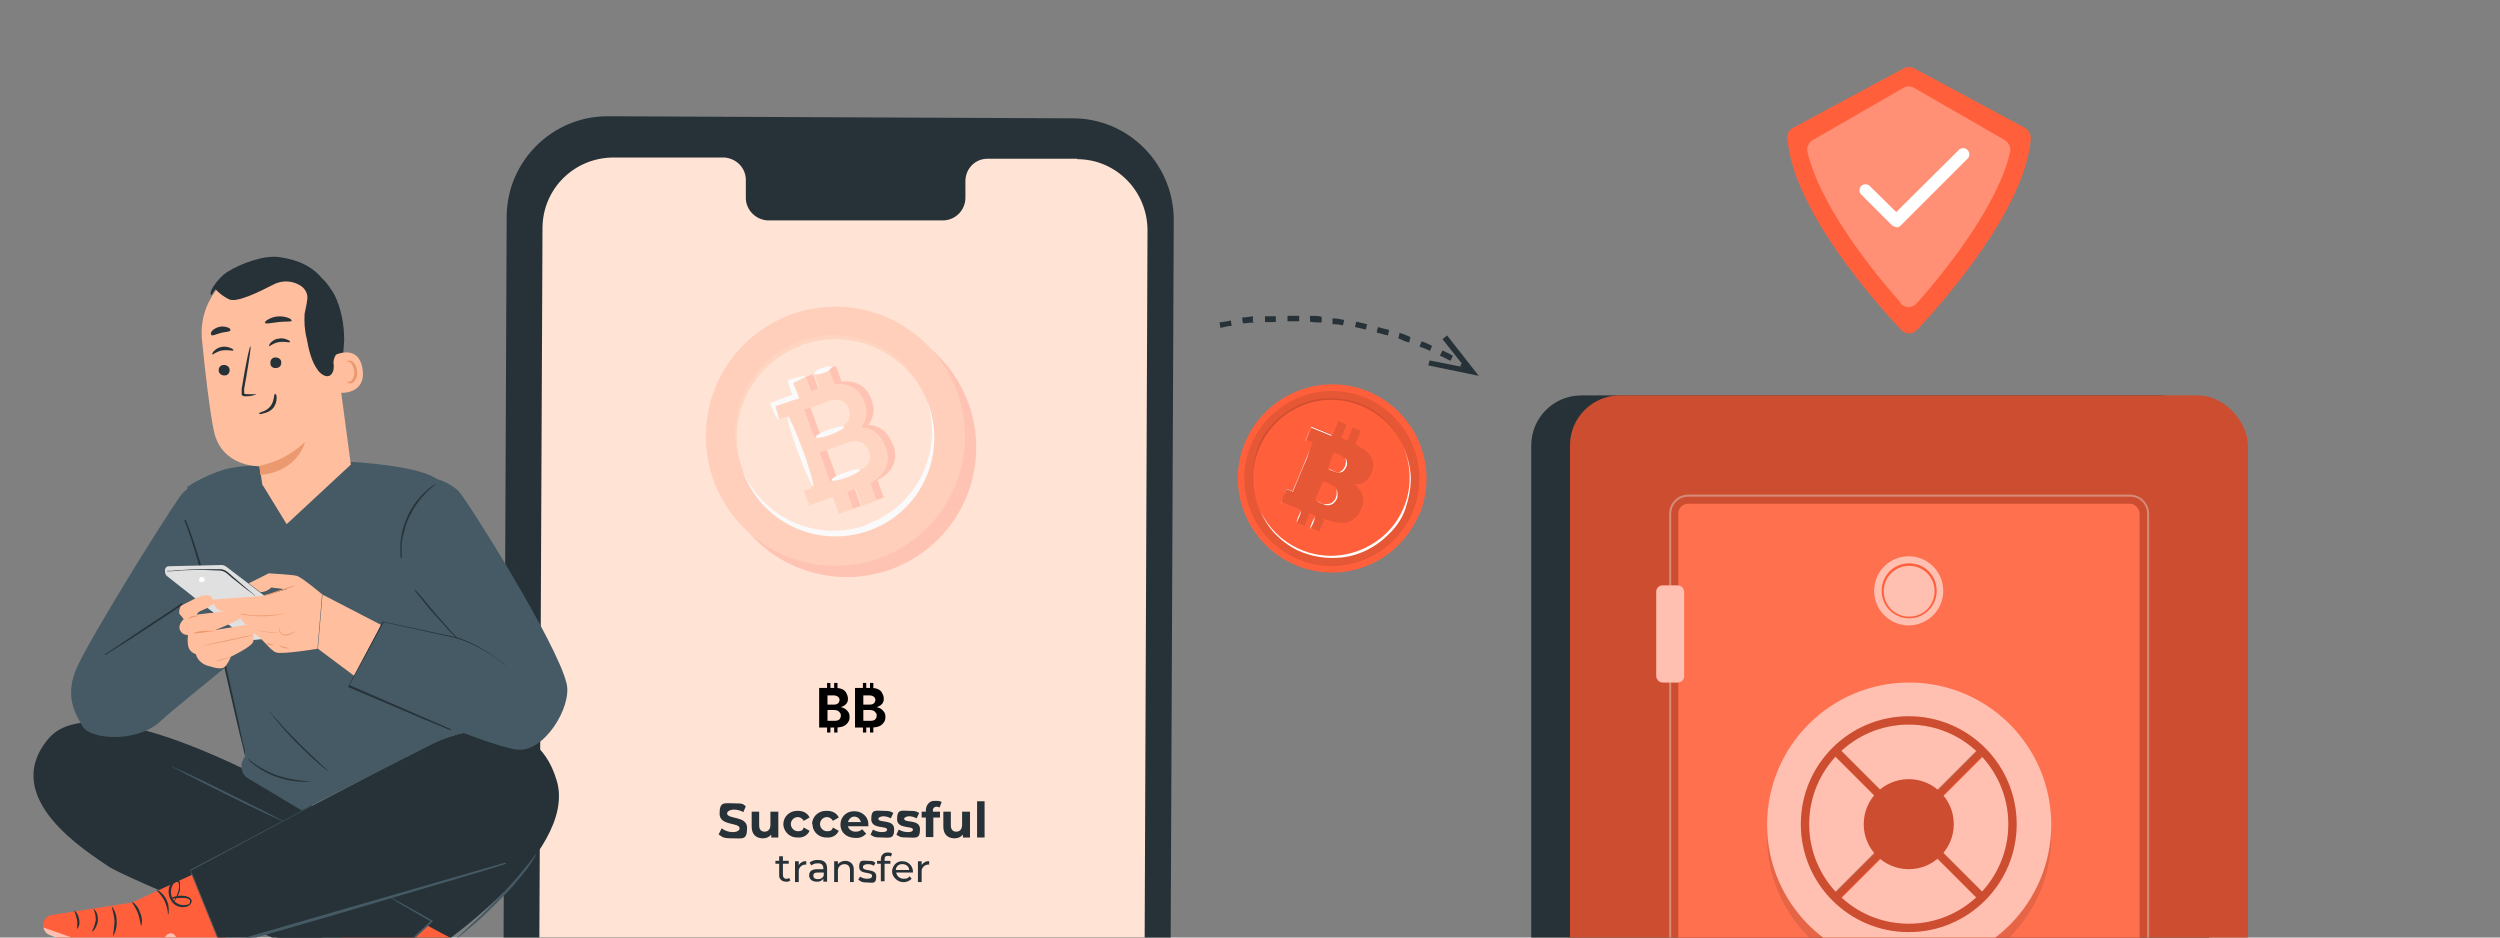 <?xml version="1.0" encoding="UTF-8"?>
<svg xmlns="http://www.w3.org/2000/svg" version="1.1" viewBox="0 0 600 225">
  <rect x="0" y="0" width="600" height="225" fill="#808080" stroke="none"/>
  <!-- Generator: Adobe Illustrator 29.8.2, SVG Export Plug-In . SVG Version: 2.1.1 Build 3)  -->
  <defs>
    <style>
      .st0 {
        fill: #e0e0e0;
      }

      .st1 {
        fill: #ffc3b3;
      }

      .st2, .st3, .st4, .st5, .st6, .st7, .st8, .st9 {
        isolation: isolate;
      }

      .st2, .st10, .st7 {
        opacity: .1;
      }

      .st3 {
        opacity: .2;
      }

      .st11, .st4 {
        fill: #ff603b;
      }

      .st12 {
        fill: #ffbe9d;
      }

      .st13 {
        fill: #ffcfbc;
      }

      .st14 {
        fill: #ffd5c1;
      }

      .st4, .st8 {
        opacity: .3;
      }

      .st15 {
        fill: #263238;
      }

      .st16 {
        fill: #eb996e;
      }

      .st17, .st7, .st8, .st9 {
        fill: #fff;
      }

      .st18 {
        fill: #ffe4d6;
      }

      .st19 {
        fill: #fafafa;
      }

      .st20, .st9 {
        opacity: .6;
      }

      .st6 {
        fill: #e6e6e6;
        mix-blend-mode: color-dodge;
        opacity: .4;
      }

      .st21 {
        fill: #455a64;
      }
    </style>
  </defs>
  <g class="st5">
    <g id="Layer_1">
      <g>
        <path class="st11" d="M340.6,123.4c-4.8,11.5-17.9,17.1-29.5,12.3-11.5-4.8-17.1-17.9-12.3-29.5,4.8-11.4,17.9-17,29.5-12.3,11.5,4.8,17.1,17.9,12.4,29.5h-.1Z"/>
        <g class="st10">
          <path d="M311.7,134.3c-10.7-4.4-15.9-16.7-11.5-27.4,4.4-10.7,16.7-15.9,27.4-11.5,10.7,4.4,15.9,16.7,11.5,27.4h0c-4.5,10.7-16.7,15.9-27.4,11.5ZM336.9,122.3c4.2-9.5-.2-20.7-9.8-24.8-9.5-4.2-20.7.2-24.8,9.8-4.2,9.5.1,20.5,9.7,24.7,9.5,4.2,20.6,0,24.9-9.6h0v-.2h0Z"/>
          <path d="M324.6,102.6l2,.8-.2.6-1,2.3c-.1.3,0,.4.2.5.8.4,1.5,1,2.3,1.5,1.8,1.5,2.2,3.4,1.1,5.5-.2.4-.3.7-.6,1-.6.9-1.6,1.4-2.5,1.4s-.4,0-.8,0c.3.3.5.5.8.8,1.2,1.3,1.7,3.3.9,4.9-.3.8-.7,1.7-1.4,2.2-.8.9-1.9,1.4-3.1,1.4s-2.7-.3-4-.8-.5-.2-.5.2l-1,2.3c0,.2-.1.3-.4.2l-1.8-.7.3-.7.8-1.9c0-.2.1-.3-.2-.4l-1.2-.5-1.2,3-2-.8,1.2-3-4.9-2,1.4-3.3,1.5.6,4.8-11.5-1.5-.6,1.4-3.3,4.9,2,1.3-3.2,2,.8-1.3,3.2,1.5.6,1.3-3.2h-.2.1ZM318.8,116l-1-.4c-.2,0-.3,0-.4.2l-1.7,4c-.1.3,0,.4.2.4l1.8.7c1.1.5,2.3,0,2.9-1,.8-1.1.6-2.6-.5-3.3l-.7-.3-.6-.4h0ZM319.4,110.6l-.7,1.7c0,.2-.1.3.2.4l1.8.7c.6.3,1.3,0,1.7-.6s.4-.8.5-1.2c.4-.9-.2-1.9-1.1-2.3h0l-1.4-.6c-.2,0-.3,0-.4.2l-.7,1.7h.2-.1Z"/>
        </g>
        <path class="st17" d="M336.9,107.5c1,2.3,1.6,4.8,1.7,7.2,0,2.5-.5,5-1.3,7.4s-2.3,4.5-4.1,6.2c-3.6,3.6-8.4,5.7-13.5,5.6-2.5,0-5-.5-7.3-1.4s-4.4-2.4-6.2-4.2-3-3.9-4-6.2c3.1,6.9,9.9,11.4,17.5,11.3,4.9-.1,9.6-2.1,13.1-5.5,5.4-5.3,7-13.4,4.1-20.4h0Z"/>
        <path class="st2" d="M302.2,122.1c-1-2.3-1.6-4.8-1.6-7.3s.5-5,1.3-7.4,2.3-4.5,4.1-6.2c3.6-3.6,8.4-5.7,13.5-5.6,2.5,0,5,.5,7.3,1.4,4.7,2,8.2,5.7,10.1,10.4-3.1-6.9-9.9-11.4-17.5-11.4-4.9,0-9.6,2-13.1,5.5-5.4,5.3-7,13.4-4.2,20.3h0v.3h.1Z"/>
        <path class="st17" d="M313.4,105.7l.3-.8.3-.8.7-1.7h0l4.9,2h0l.6-1.5.3-.8.3-.8-.3.8-.3.8-.7,1.7h0l-4.9-2h0l-.7,1.6-.3.8-.3.8h.1Z"/>
        <path class="st17" d="M307.4,120.7l.7-1.7.7-1.7h0l1.5.6h-.1l1.2-2.8,1.2-2.9,1.2-2.9,1.2-2.9c-.4.9-.8,1.9-1.1,2.9s-.8,1.9-1.2,2.9l-1.2,2.9-1.2,2.9h0l-1.5-.6h0l-.7,1.6-.7,1.8h0l.2-.2h-.2Z"/>
        <path class="st17" d="M315.9,120.2l.9.4.9.4c.6,0,1.4,0,1.9-.3.6-.4.9-.9,1.1-1.6.1-.3.1-.6.1-1s-.1-.7-.3-1c.4.5.6,1.3.5,2,0,.7-.6,1.4-1.1,1.8-.6.4-1.4.5-2.1.2s-1.3-.5-1.9-.9h0Z"/>
        <path class="st17" d="M319,112.7c.6.2,1.1.4,1.6.6s1.1,0,1.5-.4.7-.8.8-1.4c.2-.5.1-1.1,0-1.7.3.6.4,1.1.4,1.7-.1.6-.5,1.1-.8,1.5-.5.4-1.1.5-1.8.3l-1.6-.7h-.1Z"/>
        <path class="st17" d="M312.3,122.6c-.2.5-.2,1-.5,1.5-.2.5-.4,1-.7,1.4.2-.5.2-1,.5-1.5.2-.5.4-1,.7-1.4h0Z"/>
        <path class="st17" d="M315.6,124.1c-.2,1-.6,2-1.2,2.9.2-1.1.6-2,1.2-2.9Z"/>
      </g>
      <path class="st15" d="M256.1,356.6l-111.5-.5c-13.4,0-24.2-11-24.2-24.4h0l1.2-279.6c0-13.4,11-24.3,24.4-24.2h0l111.5.5c13.4,0,24.2,11,24.2,24.4l-1.2,279.6c0,13.4-11,24.2-24.4,24.2h0Z"/>
      <path class="st18" d="M258.6,38.1h-21.6c-3,0-5.3,2.4-5.3,5.4h0v3.9c0,3-2.3,5.4-5.3,5.5h-42.2c-3-.2-5.3-2.7-5.2-5.6h0v-3.9c.1-3-2.2-5.4-5.2-5.6h-26.5c-9.4,0-17,7.4-17.1,16.8h0l-1.2,272.9c0,9.4,7.5,17,16.9,17.1h0l111.3.5c9.4,0,17-7.5,17.1-16.9h0l1.1-272.9c0-9.4-7.5-17.1-16.9-17.1h0Z"/>
      <g>
        <circle class="st1" cx="203.2" cy="107.4" r="31.1"/>
        <circle class="st13" cx="200.5" cy="104.7" r="31.1"/>
        <ellipse class="st18" cx="200.3" cy="104.4" rx="23.6" ry="23.1" transform="translate(-23.5 74) rotate(-19.8)"/>
        <path class="st19" d="M208,126c-12.1,4.3-25.4-1.8-30-13.7,0,.2.2.4.2.6,4.3,12.4,17.8,18.8,30.2,14.5,12.4-4.3,18.8-17.8,14.5-30.2q0-.2-.2-.4c0-.2-.2-.4-.2-.6,4,12.1-2.4,25.3-14.4,29.6h0v.2Z"/>
        <path class="st14" d="M192.5,82.8c12.1-4.3,25.4,1.8,30,13.7,0-.2-.2-.4-.2-.6-4.6-12.3-18.1-18.5-30.4-14-12.1,4.5-18.4,17.8-14.1,30,0,.2.2.4.2.6-4-12.1,2.4-25.3,14.4-29.6h.1Z"/>
        <path class="st1" d="M214.2,106.6c-1.1-3.1-3.4-4.6-5.8-4.6,1.4-1.8,1.6-4.2.7-6.2-1.1-3.1-3.6-4.6-7.1-4.2l-1.4-3.8-3.5,1.3,1.3,3.5-2,.7-1.3-3.5-3.5,1.3,1.3,3.5-3.2,1.1-2.2.8,1.3,3.5,2.2-.8,6.1,17-2.5.9,1.3,3.5,2.5-.9h0l3.2-1.1,1.5,4.1,3.5-1.3-1.5-4.1,2-.7,1.5,4.1,3.5-1.3-1.5-4.2c3.8-1.9,5-4.9,3.8-8.5h-.2ZM195.3,97.5l4.7-1.7c2.6-1,4.6-.4,5.3,1.8s-.3,3.8-3,4.8l-5.4,2-2.4-6.6.6-.2h.2ZM207,112.5l-5.7,2.1-.4.2-2.5-6.9,6.1-2.2c2.9-1,4.8-.6,5.7,1.9s-.3,4-3.2,5h0Z"/>
        <path class="st14" d="M212.5,107.2c-1.1-3.1-3.4-4.6-5.8-4.6,1.4-1.8,1.6-4.2.7-6.2-1.1-3.1-3.6-4.6-7.1-4.2l-1.4-3.8-3.5,1.3,1.3,3.5-2,.7-1.3-3.5-3.5,1.3,1.3,3.5-3.2,1.1-2.2.8,1.3,3.5,2.2-.8,6.1,17.1-2.5.9,1.3,3.5,2.5-.9h0l3.2-1.1,1.4,4.1,3.5-1.3-1.5-4.1,2.1-.7,1.5,4.1,3.5-1.3-1.5-4.2c3.8-2,4.9-5,3.7-8.6h-.1ZM193.7,98.1l4.7-1.7c2.6-1,4.6-.4,5.3,1.8s-.3,3.8-3,4.8l-5.3,1.9-2.4-6.6.6-.2h0ZM205.3,113.2l-5.7,2.1-.4.2-2.5-6.9,6.1-2.2c2.9-1,4.8-.5,5.7,1.9s-.3,4-3.2,5h0Z"/>
        <path class="st19" d="M193.3,90.3c0,.2-1.3.9-3.4,1.8l.3-.6c.4,1,.9,2.2,1.4,3.5l.2.6-.6.2-1,.3c-1.7.6-3.2,1.1-4.5,1.5l.3-.6c.6,2.2,1,3.6.8,3.7s-.9-1.3-1.8-3.4l-.2-.5.5-.2c1.3-.6,2.8-1.1,4.5-1.7l1-.3-.4.8c-.5-1.3-.9-2.6-1.2-3.6l-.2-.5.5-.2c2.2-.6,3.6-1,3.7-.8h0Z"/>
        <path class="st19" d="M199.6,88.1c0,.3-.7,1-1.9,1.4s-2.2.5-2.3.2.7-1,1.9-1.4,2.2-.5,2.3-.2Z"/>
        <path class="st19" d="M195.1,116.6c-.3,0-1.9-3.5-3.6-8.1s-2.7-8.5-2.4-8.5,1.9,3.5,3.6,8.1,2.7,8.5,2.4,8.5Z"/>
        <path class="st19" d="M202.6,102.5c0,.3-1.3,1.1-3.2,1.8s-3.5,1-3.6.6,1.3-1.1,3.2-1.8,3.5-1,3.6-.6Z"/>
        <path class="st19" d="M206.4,112.8c0,.3-1.3,1.1-3.2,1.8s-3.5,1-3.6.6,1.3-1.1,3.2-1.8,3.5-1,3.6-.6Z"/>
      </g>
      <path d="M196.6,174.6v-9.5h3.8c.7,0,1.3.1,1.7.3.5.2.8.5,1,.9s.4.8.4,1.3,0,.7-.2,1c-.1.3-.4.5-.6.7-.3.2-.6.3-.9.4h0c.4.1.7.2,1,.4s.6.5.8.8.3.7.3,1.2-.1.9-.4,1.3-.6.7-1.1.9-1.1.3-1.8.3h-4ZM198.5,165.6v-1.7h.8v1.7h-.8ZM198.5,175.8v-1.7h.8v1.7h-.8ZM198.6,169.1h1.5c.3,0,.5,0,.7-.1s.4-.2.5-.4.2-.4.2-.6-.1-.6-.4-.8-.6-.3-1-.3h-1.5v2.3h0ZM198.6,173h1.6c.6,0,1-.1,1.2-.3s.4-.5.4-.9,0-.5-.2-.7c-.1-.2-.3-.4-.5-.5s-.5-.2-.8-.2h-1.7v2.5h0ZM200.2,165.6v-1.7h.8v1.7h-.8ZM200.2,175.8v-1.7h.8v1.7h-.8Z"/>
      <path d="M205.2,174.6v-9.5h3.8c.7,0,1.3.1,1.7.3.5.2.8.5,1,.9s.4.8.4,1.3,0,.7-.2,1c-.1.3-.4.5-.6.7-.3.2-.6.3-.9.4h0c.4.1.7.2,1,.4s.6.5.8.8.3.7.3,1.2-.1.9-.4,1.3-.6.7-1.1.9-1.1.3-1.8.3h-4ZM207.1,165.6v-1.7h.8v1.7h-.8ZM207.1,175.8v-1.7h.8v1.7h-.8ZM207.2,169.1h1.5c.3,0,.5,0,.7-.1s.4-.2.5-.4.2-.4.2-.6-.1-.6-.4-.8-.6-.3-1-.3h-1.5v2.3h0ZM207.2,173h1.6c.6,0,1-.1,1.2-.3s.4-.5.4-.9,0-.5-.2-.7c-.1-.2-.3-.4-.5-.5s-.5-.2-.8-.2h-1.7v2.5h0ZM208.8,165.6v-1.7h.8v1.7h-.8ZM208.8,175.8v-1.7h.8v1.7h-.8Z"/>
      <path class="st15" d="M172.5,200.2l.7-1.4c.8.6,1.7.9,2.7.9s1.6-.4,1.6-.9c0-1.5-4.8-.5-4.8-3.5s1.1-2.5,3.5-2.5,2,.2,2.8.7l-.6,1.4c-.7-.4-1.5-.6-2.3-.6s-1.6.4-1.6.9c0,1.5,4.8.5,4.8,3.5s-1.1,2.5-3.5,2.5-2.3-.3-3.3-.9h0Z"/>
      <path class="st15" d="M186.8,194.7v6.3h-1.7v-.7c-.5.6-1.2.9-2,.9-1.6,0-2.7-.9-2.7-2.8v-3.6h1.8v3.3c0,1,.5,1.5,1.3,1.5s1.4-.5,1.4-1.7v-3.1h1.9Z"/>
      <path class="st15" d="M188,197.8c0-1.8,1.5-3.2,3.3-3.2h.2c1.2,0,2.3.5,2.8,1.6l-1.4.8c-.3-.5-.8-.9-1.4-.9-1,0-1.7.8-1.7,1.7s.8,1.7,1.7,1.7,1.2-.3,1.4-.9l1.4.8c-.5,1.1-1.6,1.7-2.8,1.6-1.8.1-3.3-1.2-3.5-3v-.2h0Z"/>
      <path class="st15" d="M194.9,197.8c0-1.8,1.5-3.2,3.3-3.2h.3c1.2,0,2.3.5,2.8,1.6l-1.4.8c-.3-.5-.8-.9-1.4-.9-1,0-1.7.8-1.7,1.7s.8,1.7,1.7,1.7,1.2-.3,1.4-.9l1.4.8c-.5,1.1-1.6,1.7-2.8,1.6-1.8.1-3.4-1.2-3.5-3v-.2h-.1Z"/>
      <path class="st15" d="M208.3,198.3h-4.8c.2.8,1,1.3,1.8,1.3s1.2-.2,1.6-.6l1,1.1c-.7.7-1.6,1.1-2.6,1-2.2,0-3.6-1.4-3.6-3.2s1.4-3.2,3.2-3.2h.2c1.7,0,3.2,1.2,3.3,2.9v.8h0ZM203.5,197.3h3.1c-.2-.9-1-1.4-1.8-1.3-.6.1-1.1.6-1.3,1.3Z"/>
      <path class="st15" d="M208.9,200.4l.6-1.3c.7.4,1.4.6,2.2.6s1.2-.2,1.2-.6c0-1-3.8,0-3.8-2.5s1.1-2,2.9-2,1.7.2,2.4.5l-.6,1.3c-.6-.3-1.2-.5-1.8-.5s-1.2.3-1.2.6c0,1.1,3.8,0,3.8,2.5s-1.1,2-3,2-1.9-.2-2.7-.7h0Z"/>
      <path class="st15" d="M215.1,200.4l.6-1.3c.7.4,1.4.6,2.2.6s1.2-.2,1.2-.6c0-1-3.8,0-3.8-2.5s1.1-2,2.9-2,1.7.2,2.4.5l-.6,1.3c-.6-.3-1.2-.5-1.8-.5s-1.2.3-1.2.6c0,1.1,3.8,0,3.8,2.5s-1.1,2-3,2-1.9-.2-2.7-.7h0Z"/>
      <path class="st15" d="M224,194.8h1.6v1.4h-1.6v4.7h-1.8v-4.7h-1v-1.4h1v-.3c0-1.2.8-2.3,2-2.3h.4c.5,0,1,0,1.4.3l-.5,1.3c-.2-.1-.5-.2-.7-.2-.5,0-.9.3-.9.9v.3h.1Z"/>
      <path class="st15" d="M232.8,194.7v6.3h-1.7v-.7c-.5.6-1.2.9-2,.9-1.6,0-2.7-.9-2.7-2.8v-3.6h1.8v3.3c0,1,.5,1.5,1.3,1.5s1.4-.5,1.4-1.7v-3.1h1.9Z"/>
      <path class="st15" d="M234.5,192.3h1.8v8.7h-1.8v-8.7Z"/>
      <path class="st15" d="M189.7,211.3c-.3.2-.7.4-1.1.3-.8,0-1.5-.5-1.6-1.3v-3h-.9v-.7h.9v-1.1h.9v1.1h1.4v.7h-1.4v2.7c0,.4.2.8.6.9h.2c.3,0,.5,0,.7-.2l.3.6h0Z"/>
      <path class="st15" d="M193.5,206.6v.9h-.2c-.8,0-1.5.6-1.6,1.4v2.8h-.9v-5h.9v.9c.4-.6,1.1-1,1.8-.9h0Z"/>
      <path class="st15" d="M198.5,208.6v3h-.9v-.7c-.4.5-1,.8-1.6.7-1.1,0-1.8-.6-1.8-1.5s.5-1.5,2-1.5h1.4v-.2c0-.8-.4-1.2-1.3-1.2s-1.1.2-1.6.5l-.4-.7c.6-.4,1.3-.7,2.1-.6,1.4,0,2.1.7,2.1,2v.2ZM197.7,210.1v-.7h-1.4c-.9,0-1.1.3-1.1.8s.4.8,1.1.8,1.2-.3,1.4-.9h0Z"/>
      <path class="st15" d="M204.9,208.8v2.9h-.9v-2.8c0-1-.5-1.5-1.3-1.5s-1.5.5-1.6,1.4v2.9h-.9v-5h.9v.7c.4-.5,1.1-.8,1.8-.8,1.1,0,2,.8,2,1.9v.3h0Z"/>
      <path class="st15" d="M206,211.1l.4-.7c.5.3,1.1.5,1.7.5.9,0,1.2-.3,1.2-.7,0-1.1-3.1-.2-3.1-2.1s.8-1.5,2.1-1.5,1.3.1,1.8.5l-.4.7c-.4-.3-.9-.4-1.4-.4-.8,0-1.2.3-1.2.7,0,1.2,3.2.2,3.2,2.2s-.9,1.5-2.2,1.5-1.4-.2-2-.6h-.1Z"/>
      <path class="st15" d="M212.3,206.2v.4h1.4v.7h-1.4v4.2h-.9v-4.2h-.9v-.7h.9v-.4c0-.8.5-1.5,1.4-1.6h.3c.4,0,.7,0,1,.3l-.3.7c-.2-.2-.4-.2-.7-.2-.6,0-.8.3-.8.9h0Z"/>
      <path class="st15" d="M219.1,209.4h-4c.1.9.9,1.5,1.8,1.5s1.1-.2,1.4-.6l.5.6c-1.1,1.1-2.8,1.1-3.9,0-.5-.5-.8-1.1-.8-1.7,0-1.3,1-2.5,2.3-2.5h.2c1.3,0,2.4,1,2.5,2.3v.5h0ZM215,208.8h3.2c0-.9-.9-1.5-1.8-1.4-.8,0-1.4.7-1.4,1.4h0Z"/>
      <path class="st15" d="M223,206.6v.9h-.2c-.8,0-1.5.6-1.6,1.4v2.8h-.9v-5h.9v.9c.4-.6,1.1-1,1.8-.9h0Z"/>
      <g id="freepik--character-1--inject-290">
        <path class="st15" d="M74.8,193.2s-50.8-30.4-63.1-16c-12.3,14.4,9.9,27.6,14.1,30.6s47.9,20.6,47.9,20.6l12.5-11.9-11.4-23.4h0Z"/>
        <path class="st11" d="M53.3,206.6l-21.6,10-19.3,3c-1.3.2-2.2,1.4-2,2.8v.2h0c.2.8.7,1.4,1.4,1.7,4.6,1.9,21.8,8.9,23.3,8.1,1.8-.9,23.4-9.1,23.4-9.1l-5.3-16.8h0Z"/>
        <g class="st20">
          <path class="st17" d="M10.4,222.6l26.2,9.2-.9.4c-.8.3-1.7.4-2.5.2-2.2-.7-8.4-2.7-21.3-8-.8-.3-1.3-1-1.5-1.8h0Z"/>
        </g>
        <g class="st20">
          <path class="st17" d="M41.7,224.2c-.6-.4-1.4-.2-1.9.4-.4.6-.2,1.5.4,1.9.7.4,1.6.2,2-.4.4-.7,0-1.6-.6-1.9"/>
        </g>
        <path class="st15" d="M22.1,223.4c.5-.8.7-1.7.9-2.6,0-.9-.2-1.9-.6-2.7,0,0,.3.2.6.6.4.6.5,1.4.5,2.1s-.3,1.4-.7,2.1c-.3.5-.6.6-.7.6h0Z"/>
        <path class="st15" d="M18.5,223.1c0-.8.1-1.6,0-2.3-.2-.8-.4-1.5-.7-2.3,0-.1,1,.7,1.2,2.2.2.9,0,1.8-.6,2.4h.1Z"/>
        <path class="st15" d="M27.1,224.7c.2-1.2.3-2.4.4-3.6-.1-1.2-.4-2.4-.7-3.6.8,1,1.2,2.2,1.2,3.5.1,1.3-.2,2.6-.9,3.7h0Z"/>
        <path class="st15" d="M33.9,222.2c-.2,0-.2-1.4-.8-3s-1.6-2.7-1.4-2.8c.9.6,1.6,1.5,1.9,2.6.5,1,.6,2.1.3,3.2Z"/>
        <path class="st15" d="M40.3,219.4c0-1.1-.4-2.2-.8-3.2-.5-.9-1.2-1.8-2-2.6,0,0,.4,0,.9.4,1.3,1,2.1,2.6,2.1,4.3s-.2,1-.3,1h0Z"/>
        <path class="st15" d="M40.8,215.7c.2-.2.5-.3.8-.4.8-.3,1.6-.4,2.4-.3.6,0,1.2.2,1.7.6.3.3.4.7.2,1.1-.2.4-.5.6-.8.8-1.6.6-3.3,0-4.1-1.5-.8-1.4-.7-3.2.3-4.4.3-.3.6-.5,1-.5s.8.3.9.7c0,.6,0,1.2,0,1.8-.2.8-.6,1.6-1,2.2-.3.5-.6.7-.6.7.6-.9,1-1.9,1.3-3,0-.5.2-1,0-1.5,0-.2-.2-.4-.5-.4s-.5.2-.7.4c-.8,1.1-.9,2.6-.2,3.8s2.2,1.7,3.5,1.3c.3,0,.5-.3.6-.5,0-.2,0-.5,0-.6-.4-.3-.9-.5-1.4-.5-1.1,0-2.2,0-3.2.3h0Z"/>
        <path class="st15" d="M45.7,208.8s51.2-27.1,58.1-30.4c5.9-2.8,24.5-8.9,29.8,8.9,5.4,17.8-30.5,41.4-30.5,41.4l-29.3-.4-9.5-4.3-11.3,2.8-7.3-18h0Z"/>
        <path class="st21" d="M128.6,205.2c-.1.3-.3.6-.5.9-.5.9-1.1,1.7-1.7,2.5-2,2.6-4.2,5.2-6.6,7.5-2.7,2.8-5.3,5.2-7.3,6.8-.9.8-1.8,1.5-2.3,1.9-.3.3-.6.5-.9.7.2-.3.5-.6.8-.8.6-.6,1.3-1.2,2.2-2.1,1.9-1.7,4.4-4.1,7.1-6.9,2.3-2.3,4.5-4.8,6.6-7.4,1.7-2,2.5-3.3,2.6-3.3v.2Z"/>
        <path class="st11" d="M79.3,229.3l21.6,9.9,14.9,12.7c1,.9,2.6.8,3.4-.3h0c.5-.7.6-1.6.4-2.3-1.6-4.8-7.4-22.3-9-23-1.9-.7-22.2-11.9-22.2-11.9l-9.3,14.9h.1Z"/>
        <g class="st20">
          <path class="st17" d="M119.4,251.5l-10.1-25.9.9.4c.8.4,1.4,1,1.8,1.8.9,2.1,3.4,8.1,7.8,21.4.3.8,0,1.6-.4,2.3h0Z"/>
        </g>
        <g class="st20">
          <path class="st17" d="M100.3,226.7c0,.7.8,1.2,1.6,1.2.7-.1,1.3-.8,1.2-1.5,0-.8-.9-1.3-1.7-1.3-.8.2-1.2,1-1.1,1.7"/>
        </g>
        <path class="st15" d="M112.4,242c-.9.2-1.8.6-2.6,1.1-.7.6-1.3,1.4-1.7,2.2v-.9c.5-1.4,1.8-2.4,3.3-2.6.6,0,.9,0,.9.1h0Z"/>
        <path class="st15" d="M114.5,245c0,.2-.9.5-1.8,1.5s-1.1,2-1.3,2c0-.9.2-1.7.9-2.3,1-1.1,2.2-1.2,2.2-1.1h0Z"/>
        <path class="st15" d="M110.1,237.4c-1,.6-2,1.3-3,2.1-.8.9-1.6,1.8-2.3,2.8.7-2.5,2.7-4.4,5.3-4.9h0Z"/>
        <path class="st15" d="M103.8,233.9c0,.1-.9,1.1-1.8,2.6s-1,2.9-1.2,2.9c0-1.1,0-2.2.7-3.1.4-1,1.2-1.8,2.2-2.3h.1Z"/>
        <path class="st15" d="M97.5,230.8c-.7.8-1.4,1.7-1.9,2.6-.4,1-.6,2.1-.7,3.2,0,0-.2-.3-.3-.9,0-.8,0-1.7.4-2.4.3-.8.8-1.4,1.5-2,.5-.4.9-.6.9-.5h0Z"/>
        <path class="st15" d="M94.4,232.9c-.3,0-.6-.2-.8-.4-.7-.4-1.3-1-1.8-1.7-.4-.5-.6-1-.7-1.7,0-.4.3-.8.7-.9.4,0,.8,0,1.1.1,1.4.8,2.1,2.5,1.6,4.1-.6,1.5-2,2.6-3.6,2.6s-.8-.2-1.1-.4c-.2-.3-.2-.8,0-1.1.4-.5.9-.8,1.4-1.1.7-.4,1.5-.6,2.4-.7h.9c-1.1.2-2.1.5-3.1.9s-.9.5-1.2.9c0,.2,0,.4,0,.6.2.2.5.3.7.3,1.4-.1,2.5-1,3-2.3.4-1.3,0-2.8-1.3-3.5-.2-.1-.5-.2-.8-.1-.2,0-.4.3-.4.5,0,.5.2,1,.5,1.4.7.9,1.5,1.6,2.4,2.2v.3Z"/>
        <path class="st15" d="M88.6,235.4c-.6-.4-25-12-25-12l25.6-10.9,14.5,8.6-15.1,14.3h0Z"/>
        <path class="st21" d="M121.3,207.1h-.3l-1,.3-3.9,1.1-14.2,4.1-46.8,13.5-2.3.6h.2c0,.1-7.3-17.9-7.3-17.9v.2l29.8-15.9,8.6-4.6,2.3-1.2.6-.3h.2c0-.1-.2,0-.2,0l-.6.3-2.3,1.2-8.6,4.5-29.9,15.8h0v.2c2.3,5.6,4.7,11.7,7.3,18v.2h.2l2.3-.6c1.2-.3,2.3-.6,3.4-.9l3.4-.9,6.6-1.9,12.4-3.6,21-6.2,14.2-4.2,3.8-1.2,1-.3c0,0,.2-.1.3-.2h-.1Z"/>
        <path class="st21" d="M88.6,235.4c.3-.2.7-.5.9-.8l2.6-2.4c2.2-2,5.1-4.8,8.4-7.9l3.3-3.1.2-.2h-.2c0-.1-7.4-4.2-7.4-4.2l-2.2-1.2c-.3-.2-.5-.3-.8-.4.2.2.5.4.7.5l2.1,1.3,7.3,4.2v-.3l-3.3,3.1c-3.3,3.1-6.2,5.9-8.3,8l-2.5,2.4c-.3.3-.6.6-.9.9h.1Z"/>
        <path class="st21" d="M41,183.9s5.9,3.1,13.4,6.8c7.4,3.7,13.5,6.5,13.6,6.4s-6-3.1-13.4-6.8-13.5-6.5-13.6-6.4Z"/>
        <path class="st21" d="M83.4,110.8c.5,0,18.6.9,22,4.7,3.4,3.8,7.7,60.1,7.7,60.1-3.1.5-6.1,1.4-9,2.8l-31.7,16.1-12.9-7.7c-1.6-1-2-3-1.1-4.6,0-.2.3-.4.4-.5h0l-13.9-64.8c2.7-1.8,5.7-3.2,8.9-4.2,5.3-1.7,29.5-2,29.5-2h.1Z"/>
        <path class="st21" d="M51.1,114.9s-5.5.9-7.8,4.1c-5.3,7.6-21.9,34.6-24.8,41.1-3.1,6.9-.5,11.1,1.3,14.2,1.9,3.3,13.2,4,18.7-1.2,2.3-2.2,15.3-12.7,15.3-12.7l-2.8-45.5h0Z"/>
        <path class="st15" d="M44.3,124.9c0,.2,0,.4.2.6l.6,1.6c.5,1.4,1.1,3.4,1.9,5.9,1.5,5,3.3,12,5.1,19.8,1.9,7.8,3.4,14.8,4.6,19.9.6,2.6,1.1,4.6,1.5,6s.3,1.2.4,1.6c0,.2,0,.4.2.6v-.6c0-.4-.2-.9-.4-1.6-.3-1.5-.8-3.5-1.3-6.1-1.1-5.1-2.7-12.2-4.5-20s-3.7-14.8-5.2-19.8c-.8-2.5-1.5-4.5-2-5.9l-.6-1.6c0-.2-.2-.4-.3-.5h-.2Z"/>
        <path class="st21" d="M104.6,114.9c2,.5,3.8,1.5,5.4,2.9,2,2,23.8,36.7,26,46.3,1.3,5.6-5.5,16.7-12,15.8-8.6-1.2-40.1-15.5-40.1-15.5l8.2-15.3,18.1,4-12.5-14.1,6.4-24.5"/>
        <path class="st15" d="M25.3,157.2c.1,0,.2-.1.3-.2l.9-.6,3.4-2.1c2.8-1.8,6.7-4.4,11-7.2l2.8-1.9h-.3c2.4,3.5,4.6,6.6,6.2,8.9.8,1.2,1.7,2.4,2.7,3.5l-2.5-3.6-6.1-9v-.2c0,0-.3.1-.3.1l-2.8,1.9c-4.3,2.8-8.2,5.4-11,7.3l-3.3,2.2-.9.6c-.1,0-.2.1-.3.2h.2Z"/>
        <polygon class="st12" points="77.4 142.7 91.5 150 85 162.2 76.3 155.7 77.4 142.7"/>
        <path class="st0" d="M63.6,143.1l-9.3-7.1c-.3-.2-.7-.4-1.1-.4l-12.7.3c-.5,0-.9.4-.9.9s0,1,.4,1.4l19.7,15.5,15.5-1.5-11.5-9.1h0Z"/>
        <path class="st12" d="M77.4,142.7s-5-4.2-6.2-4.5-6.7-.6-6.7-.6l-4.8,2.4,2.8,2.1c1,0,1.9-.4,2.6-1.1l3.2.4,9.2,1.2h0Z"/>
        <path class="st12" d="M71.6,140.6l-8.4,2.4-12,.9c0,1.4.8,2.6,2.2,2.8s3.9.6,3.9.6c.3,1.3,1.1,2.3,2.3,2.8.4.9.9,1.6,1.7,2.2,0,0,.2.1.3.2,1.1.4,3.2,3.6,4.7,4.1s9.9-.9,9.9-.9l1.1-13.1-5.8-2.1h.1Z"/>
        <path class="st16" d="M68.8,147.2s-.7,0-1.7.2c-1.4.2-2.8.3-4.2.3s-2.8,0-4.2-.3c-1.1-.1-1.7-.3-1.7-.2,0,0,.3.1.4.1.3,0,.7.2,1.3.3,1.4.2,2.8.3,4.2.3s2.8-.1,4.2-.4c.5,0,.9-.2,1.2-.3.2,0,.3,0,.5-.1h0Z"/>
        <path class="st16" d="M67,150.5v.8c0,.3.2.6.4.8.3.3.7.4,1,.4s.7,0,1.1-.2c.3-.1.6-.3.8-.4.4-.2.7-.3.7-.3-.3,0-.6,0-.8.2-.6.3-1.2.5-1.8.5s-.7-.1-.9-.3c-.2-.2-.3-.4-.4-.7,0-.3,0-.5-.2-.8h.1Z"/>
        <path class="st16" d="M60.8,151c.3.1.6.2.9.3.7.2,1.5.3,2.2.4.7.1,1.5.2,2.2.2h.9s-1.4-.1-3.1-.3-3.1-.5-3.1-.5h0Z"/>
        <path class="st16" d="M66.9,154.8c.4.4.8.6,1.3.7.5.2,1,.1,1.5,0,0,0-.7,0-1.4-.2s-1.3-.5-1.4-.5Z"/>
        <path class="st16" d="M63.9,154.5c.3.2.6.3.9.3s.6.1.9,0c0,0-.4-.2-.9-.3s-.9-.1-.9,0Z"/>
        <path class="st16" d="M63.2,143c1.3-.2,2.7-.6,3.9-1.1,1.1-.3,2-.7,2.7-.9.4-.1.8-.3,1.1-.5-.4,0-.8.2-1.2.3l-2.7.9-2.7.9c-.4.1-.8.2-1.1.4h0Z"/>
        <path class="st12" d="M50.9,145.3s.9-.3,0-1.8-3.8,0-3.8,0l-3.7,1.9s-.9,1.8,0,2.3l.7.9s-1.5,1.3-.9,2.6c.3.8,1.1,1.2,1.9,1.2,0,0-.3,2.5.4,3.5.3.5.9.9,1.5,1.1.4,1.4,1.5,2.4,2.9,2.8,2.3.7,3.6.9,4.3,0,.5-.7.9-1.4,1.2-2.2,0,0,5.2-2.4,5.4-3.7s0-1.5,0-1.5c.3-.6.3-1.3,0-2-.5-.9-2.5-.3-2.5-.3l-6.6,1.1s5.3-2.1,6-2.9,0-1.8-2-1.7-8.5.9-8.5.9c.2-.3.4-.6.8-.8.4-.2,1.8-.8,1.8-.8l1.2-.9v.3Z"/>
        <path class="st16" d="M48.8,155s2.7-.5,6-1.2,5.9-1.3,5.9-1.4-2.7.5-6,1.2-5.9,1.3-5.9,1.4Z"/>
        <path class="st16" d="M51.7,158.7c.6,0,1.3-.2,1.9-.4.5-.1.9-.3,1.3-.4,0,0,.3-.1.4-.2h0s-.8.2-1.9.5c-.6.1-1.2.3-1.8.6h0Z"/>
        <path class="st16" d="M46.5,152c.9,0,1.9-.1,2.8-.3,1.6-.2,2.8-.3,2.8-.3h-2.9c-.9,0-1.9.2-2.8.5h.1Z"/>
        <path class="st16" d="M45.1,148.6s.6-.3,1.3-.5,1.4-.2,1.4-.3c-.5-.1-1,0-1.4,0-.5.1-.9.3-1.2.7h0Z"/>
        <path class="st15" d="M40.1,137.1h.9c.6,0,1.4-.1,2.5-.2,2.1-.1,5-.2,8.3,0,.8,0,1.5,0,2.2.4.3.2.6.4.9.7l.8.7c1.1.9,2.1,1.6,2.9,2.3l2,1.5.5.4s0,0,.2.1l-.2-.2-.5-.4-1.9-1.6-2.8-2.4c-.3-.2-.5-.5-.8-.7-.3-.3-.6-.5-.9-.7-.3-.2-.7-.3-1.1-.4h-1.2c-2.8,0-5.5,0-8.3.2-1.1,0-1.9.2-2.5.2h-1Z"/>
        <path class="st17" d="M47.9,138.7c.2-.2.4-.3.6-.2h0c.2,0,.4.2.5.3.2.2.2.5,0,.7,0,0-.2.1-.4.2-.3,0-.5,0-.7-.2s-.2-.5,0-.7h0Z"/>
        <path class="st15" d="M108.2,175c0,0-.3-.2-.5-.2l-1.3-.6-5.1-2.2-17.5-7.6v.2l5.5-10.1c.9-1.8,1.9-3.5,2.8-5.2h-.2l17.8,3.9h0c3.2,1.1,6.2,2.6,9,4.5,1,.7,1.7,1.3,2.2,1.7l.6.5.2.2-.2-.2-.5-.5c-.5-.4-1.2-1-2.2-1.7-2.8-2-5.8-3.6-9-4.7h0l-17.8-3.8h-.2c-.9,1.8-1.8,3.6-2.8,5.4l-5.4,10.1v.2h0l17.6,7.5,5.1,2.1,1.4.6c.2,0,.3.1.5.1v-.2Z"/>
        <path class="st15" d="M99.4,141.4c.4.7.9,1.3,1.4,1.9.9,1.1,2.1,2.7,3.6,4.3s2.8,3.2,3.8,4.2c.4.4.8.8,1.3,1.2.2.1.3.2.5.2h0q0-.1,0,0c0,.1-.2-.1-.3-.2l-1.2-1.2c-.9-1.1-2.3-2.6-3.7-4.2l-3.6-4.3c-.5-.6-1-1.2-1.6-1.8h-.2Z"/>
        <path class="st15" d="M96.4,134.1v-3c0-1.1.2-2.2.5-3.2.3-1.3.7-2.6,1.3-3.8.6-1.2,1.2-2.3,2-3.4.6-.9,1.3-1.7,2.1-2.5,1.3-1.3,2.3-1.9,2.2-2-.2,0-.5.3-.7.4-.3.2-.5.4-.8.6-.3.3-.6.5-.9.8-.8.7-1.6,1.6-2.2,2.4-.8,1.1-1.5,2.3-2.1,3.5-.5,1.2-1,2.5-1.3,3.8-.2,1.1-.4,2.2-.4,3.3v2.2c0,.3,0,.6.2.8h.1Z"/>
        <path class="st15" d="M74.5,187.5s-.9,0-2.4-.2c-1.9-.2-3.8-.6-5.6-1.2-1.8-.7-3.5-1.5-5.1-2.6-1.2-.8-1.9-1.5-1.9-1.4,0,.2.3.3.4.5.4.4.9.8,1.3,1.1,3.2,2.4,7,3.7,10.9,3.9h1.8c.2,0,.4,0,.6-.1Z"/>
        <path class="st15" d="M64.6,170.7c0,.2.3.5.5.7.3.4.8.9,1.4,1.7,1.2,1.4,2.8,3.3,4.8,5.3s3.8,3.7,5.2,4.9c.7.6,1.3,1.1,1.7,1.4.2.2.4.3.7.5-.2-.2-.4-.4-.6-.6l-1.6-1.5c-1.3-1.2-3.2-3-5.1-4.9s-3.7-3.8-4.9-5.2l-1.5-1.6c-.3-.4-.5-.6-.6-.6h0Z"/>
        <path class="st15" d="M81.2,92.9c.8-3.7,1.2-7.5,1.4-11.3,0-3.8-.7-7.6-2.4-11-.3-.5-2.4-3.8-3-3.7-.4,0,1.1,3.3.9,3.7-1.4,3.7-1.6,7.7-.6,11.5.9,3.7,2.1,7.3,3.8,10.7"/>
        <path class="st12" d="M63,116.6c-.4-2.6-.7-4.7-.7-4.7,0,0-9.2.3-11-8.6-.9-4.3-2-13.3-2.8-21.5-1-8.8,5-16.9,13.7-18.5l.9-.2c9.5-1.2,15.7,6.1,16.7,15.5l4.4,32.9-15.4,14.3-5.7-9.3h-.1Z"/>
        <path class="st16" d="M62.2,111.8c4.1-.8,7.9-2.8,11-5.7,0,0-1.6,7-10.7,7.9l-.3-2.3h0Z"/>
        <path class="st15" d="M52.5,89c0,.7.8,1.2,1.5,1.1.7,0,1.2-.7,1.1-1.4h0c0-.7-.8-1.2-1.5-1.1-.7,0-1.2.7-1.1,1.4h0Z"/>
        <path class="st15" d="M51,85.1c.2,0,1-.8,2.4-1s2.5.2,2.6,0-.2-.4-.7-.6c-1.4-.6-3-.3-4,.8-.4.4-.4.8-.3.8Z"/>
        <path class="st15" d="M64.9,87.3c0,.7.8,1.2,1.5,1,.7,0,1.2-.7,1.1-1.4h0c0-.7-.8-1.2-1.5-1.1-.7,0-1.2.7-1.1,1.4h0Z"/>
        <path class="st15" d="M64.6,83.1c.2,0,1-.8,2.4-1s2.5.2,2.6,0-.2-.4-.7-.6c-.7-.3-1.4-.4-2.1-.2-.7,0-1.4.5-1.9,1-.3.4-.4.8-.3.8Z"/>
        <path class="st15" d="M61.7,94.6h-2.3c-.4,0-.7,0-.8-.2,0-.4,0-.7,0-1.1.2-.9.3-1.9.5-2.8.7-4.1,1.2-7.4,1-7.4s-.9,3.3-1.6,7.3c-.2,1-.3,2-.5,2.9,0,.5,0,1,0,1.4,0,.2.4.4.7.4h.6c.8,0,1.6-.2,2.3-.5h0Z"/>
        <path class="st15" d="M65.9,94.7c-.2,0,0,1.5-1,2.8s-2.7,1.4-2.7,1.7.4.2,1.1,0c.9-.2,1.7-.6,2.3-1.3.5-.7.8-1.5.8-2.4s-.3-1-.4-1h0Z"/>
        <path class="st15" d="M63.6,77.5c.2.3,1.6,0,3.2-.2s3,0,3.2-.3c0-.2-.2-.5-.8-.7-1.6-.6-3.4-.5-4.9.4-.6.3-.8.7-.7.9h0Z"/>
        <path class="st15" d="M50.7,80.4c.3.3,1.2-.2,2.3-.5s2.1-.2,2.3-.6c0-.2,0-.5-.6-.7-1.3-.5-2.8-.2-3.8.8-.3.4-.4.7-.2.9h0Z"/>
        <path class="st12" d="M80.2,85.3c0,0,5.8-3,6.8,3.2s-5.4,5.9-5.5,5.7-1.3-8.8-1.3-8.8h0Z"/>
        <path class="st16" d="M83,91.6s0,0,.3,0c.3,0,.6,0,.8,0,.7-.6,1-1.6.9-2.6,0-.5-.3-1-.5-1.5-.2-.4-.5-.6-.9-.7-.3,0-.5,0-.6.4v.3s0,0,0-.3,0-.3.2-.4c.2-.2.4-.2.6-.3.5,0,1,.3,1.3.8s.6,1.1.6,1.7c.2,1.1-.2,2.3-1.1,2.9-.3.2-.7.2-1,0-.2,0-.3-.3-.3-.3h-.2Z"/>
        <path class="st15" d="M50.8,70.9c-1.1-.4,1.4-4.1,3.7-5.6,3.5-2.2,9-4.1,12.5-3.6,4.3.6,8,2.1,10.6,5.5,2.6,3.5,4.1,7.6,4.6,12,.2,1.3,0,2.6-.3,3.9-.7,1.5-2.2,2.6-1.8,4.5,0,.7,0,1.4-.4,2-.9,1.4-2.5.4-3.3-.6-1.7-2.2-2.3-5.1-2.8-7.8-.5-1.9-.6-3.9-.5-5.9.2-1.1.5-2.1.6-3.2.3-1.3-.3-2.7-1.5-3.5-2-1.3-4.5-1.4-6.6-.3-3.3,1.7-8.9,4.5-10.7,3.5-1.2-.6-2.3-1.4-3.2-2.4l-1,1.5h.1Z"/>
      </g>
      <g>
        <path class="st15" d="M345.6,85.3l.6-1.2c.8.4,1.7.8,2.5,1.3l-.6,1.2c-.7-.4-1.6-.8-2.4-1.2h-.1ZM340.7,83.1l.5-1.2c.8.3,1.7.7,2.5,1.1l-.5,1.2c-.8-.4-1.6-.7-2.5-1h0ZM335.6,81.2l.3-1.3c1,.2,1.8.7,2.6,1l-.3,1.3c-1-.2-1.8-.7-2.6-1ZM333,80.5l-2.6-.7.3-1.3,2.7.7-.3,1.3h-.1ZM325.2,78.5l.3-1.3c.9.2,1.7.4,2.6.6l-.3,1.3c-.8-.2-1.6-.4-2.6-.6ZM319.8,77.7v-1.3c1,0,1.9.2,2.8.4l-.3,1.3c-.7-.2-1.6-.3-2.6-.3h.1ZM317.2,77.4c-.9,0-1.7,0-2.8-.2v-1.4c1,0,1.9,0,2.8.2v1.4h-.1.2-.1ZM311.8,77.1h-2.8v-1.3h2.8v1.3h0ZM303.6,77.3v-1.4c.9,0,1.7,0,2.6,0v1.4h-2.6ZM301,77.4c-.8,0-1.8.2-2.7.2l-.2-1.4c.8,0,1.8-.2,2.6-.3v1.4h.3ZM295.6,78.2c-.8,0-1.8.3-2.7.5l-.2-1.3c.9-.2,1.8-.2,2.7-.5l.2,1.3h0Z"/>
        <path class="st15" d="M350.4,87.9l.7-1.2,1.2.7-.7,1.2-1.1-.7h-.1Z"/>
        <polygon class="st15" points="354.9 90.2 342.8 87.7 343.1 86.5 351.6 88.2 346.2 81.4 347.3 80.5 354.9 90.2"/>
      </g>
      <g>
        <g class="st10">
          <path class="st17" d="M444.8,101.7c-15,.5-26.7,13.1-26.1,28h0s19.1.2,23.4-7.6,2.7-20.4,2.7-20.4Z"/>
        </g>
        <path class="st17" d="M444.1,118.5s-.1-.4-.1-.9v-.9c.1.3.2.6.1.9v.9Z"/>
        <path class="st17" d="M446.4,107.2h-3.7c-.4,0-.9,0-1.4.2-2.1.4-4.2,1.1-6.2,2.1s-.9.5-1.2.7-.7.5-1,.7-.6.4-.9.6-.4.3-.6.5c-.2,0-.3.3-.5.4.1-.2.3-.3.5-.5.2,0,.4-.3.6-.5s.5-.4.9-.6.7-.5,1-.7.8-.5,1.2-.7c1-.5,2-.9,3-1.3,1-.3,2.1-.6,3.2-.8.5,0,1,0,1.4-.2s.9,0,1.2,0h2.5Z"/>
        <g id="freepik--Shield--inject-392">
          <path class="st11" d="M429,33.4c1.4,17,21,39.1,27.3,45.8,1,1.1,2.7,1.1,3.7,0h.1c6.3-6.8,25.9-28.9,27.3-45.9,0-1.1-.5-2.1-1.4-2.6l-26.6-14.3c-.8-.4-1.7-.4-2.5,0l-26.6,14.3c-.9.5-1.5,1.5-1.4,2.6h.1Z"/>
          <path class="st4" d="M456.2,72.7c-8-9-19.6-24.1-22.4-36.2-.3-1.1.3-2.3,1.3-2.9l21.7-12.5c.8-.5,1.8-.5,2.6,0l21.7,12.5c1,.6,1.6,1.8,1.3,3-2.8,12.1-14.3,27.1-22.4,36.2-1,1.1-2.6,1.2-3.7.2,0,0-.2,0-.2-.2h.1Z"/>
          <path class="st8" d="M456.2,72.7c-8-9-19.6-24.1-22.4-36.2-.3-1.1.3-2.3,1.3-2.9l21.7-12.5c.8-.5,1.8-.5,2.6,0l21.7,12.5c1,.6,1.6,1.8,1.3,3-2.8,12.1-14.3,27.1-22.4,36.2-1,1.1-2.6,1.2-3.7.2,0,0-.2,0-.2-.2h.1Z"/>
          <path class="st17" d="M455.2,54.5c-.4,0-.8-.2-1.1-.4l-7.4-7.4c-.6-.6-.5-1.6,0-2.1.6-.5,1.5-.5,2,0l6.4,6.3,15-14.9c.6-.6,1.5-.6,2.1,0s.6,1.5,0,2.1h0l-16,16c-.3.3-.7.5-1.1.5h.1Z"/>
        </g>
        <rect class="st15" x="367.5" y="94.9" width="162.7" height="205.9" rx="12" ry="12"/>
        <rect class="st11" x="376.8" y="94.9" width="162.7" height="205.9" rx="12" ry="12"/>
        <rect class="st15" x="391" y="300.9" width="15" height="3.7" rx=".8" ry=".8"/>
        <rect class="st15" x="510.3" y="300.9" width="15" height="3.7" rx=".8" ry=".8"/>
        <rect class="st3" x="376.8" y="94.9" width="162.7" height="205.9" rx="12" ry="12"/>
        <path class="st6" d="M511.2,277.1h-106c-2.5,0-4.6-2.1-4.6-4.6V123.3c0-2.5,2-4.6,4.6-4.6h106c2.5,0,4.6,2.1,4.6,4.6v149.2c0,2.5-2.1,4.6-4.6,4.6ZM405.2,119.2c-2.3,0-4.1,1.8-4.1,4.1v149.2c0,2.3,1.8,4.1,4.1,4.1h106c2.3,0,4.1-1.8,4.1-4.1V123.3c0-2.3-1.8-4.1-4.1-4.1h-106Z"/>
        <rect class="st11" x="402.8" y="120.9" width="110.7" height="153.9" rx="2.3" ry="2.3"/>
        <rect class="st7" x="402.8" y="120.9" width="110.7" height="153.9" rx="2.3" ry="2.3"/>
        <circle class="st2" cx="458.2" cy="200.8" r="34.1"/>
        <circle class="st11" cx="458.2" cy="141.8" r="8.3"/>
        <circle class="st9" cx="458.1" cy="141.8" r="8.3"/>
        <path class="st11" d="M458.2,148.4c-3.6,0-6.6-2.9-6.6-6.6s2.9-6.6,6.6-6.6,6.6,2.9,6.6,6.6h0c0,3.6-2.9,6.6-6.6,6.6ZM458.2,135.8c-3.4,0-6.1,2.7-6.1,6.1s2.7,6.1,6.1,6.1,6.1-2.7,6.1-6.1h0c0-3.4-2.7-6.1-6.1-6.1Z"/>
        <rect class="st11" x="397.5" y="140.5" width="6.7" height="23.3" rx="1.5" ry="1.5"/>
        <rect class="st9" x="397.5" y="140.5" width="6.7" height="23.3" rx="1.5" ry="1.5"/>
        <rect class="st11" x="397.5" y="232" width="6.7" height="23.3" rx="1.5" ry="1.5"/>
        <rect class="st9" x="397.5" y="232" width="6.7" height="23.3" rx="1.5" ry="1.5"/>
        <circle class="st11" cx="458.2" cy="197.9" r="34.1"/>
        <circle class="st9" cx="458.2" cy="197.9" r="34.1"/>
        <rect class="st11" x="457.2" y="173" width="2" height="49.7" transform="translate(-5.7 382) rotate(-45)"/>
        <rect class="st11" x="433.4" y="196.9" width="49.7" height="2" transform="translate(-5.8 382) rotate(-45)"/>
        <rect class="st3" x="433.2" y="196.8" width="49.7" height="2" transform="translate(-5.7 381.8) rotate(-45)"/>
        <rect class="st3" x="457.1" y="172.9" width="2" height="49.7" transform="translate(-5.7 381.8) rotate(-45)"/>
        <path class="st11" d="M458.1,223.7c-14.3,0-25.9-11.6-25.9-25.9s11.6-25.9,25.9-25.9,25.9,11.6,25.9,25.9h0c0,14.3-11.6,25.9-25.9,25.9ZM458.1,173.9c-13.2,0-23.9,10.7-23.9,23.9s10.7,23.9,23.9,23.9,23.9-10.7,23.9-23.9h0c0-13.2-10.7-23.9-23.9-23.9Z"/>
        <circle class="st11" cx="458.1" cy="197.8" r="10.8"/>
        <path class="st3" d="M458.1,223.7c-14.3,0-25.9-11.6-25.9-25.9s11.6-25.9,25.9-25.9,25.9,11.6,25.9,25.9h0c0,14.3-11.6,25.9-25.9,25.9ZM458.1,173.9c-13.2,0-23.9,10.7-23.9,23.9s10.7,23.9,23.9,23.9,23.9-10.7,23.9-23.9h0c0-13.2-10.7-23.9-23.9-23.9Z"/>
        <circle class="st3" cx="458.1" cy="197.8" r="10.8"/>
      </g>
    </g>
  </g>
</svg>